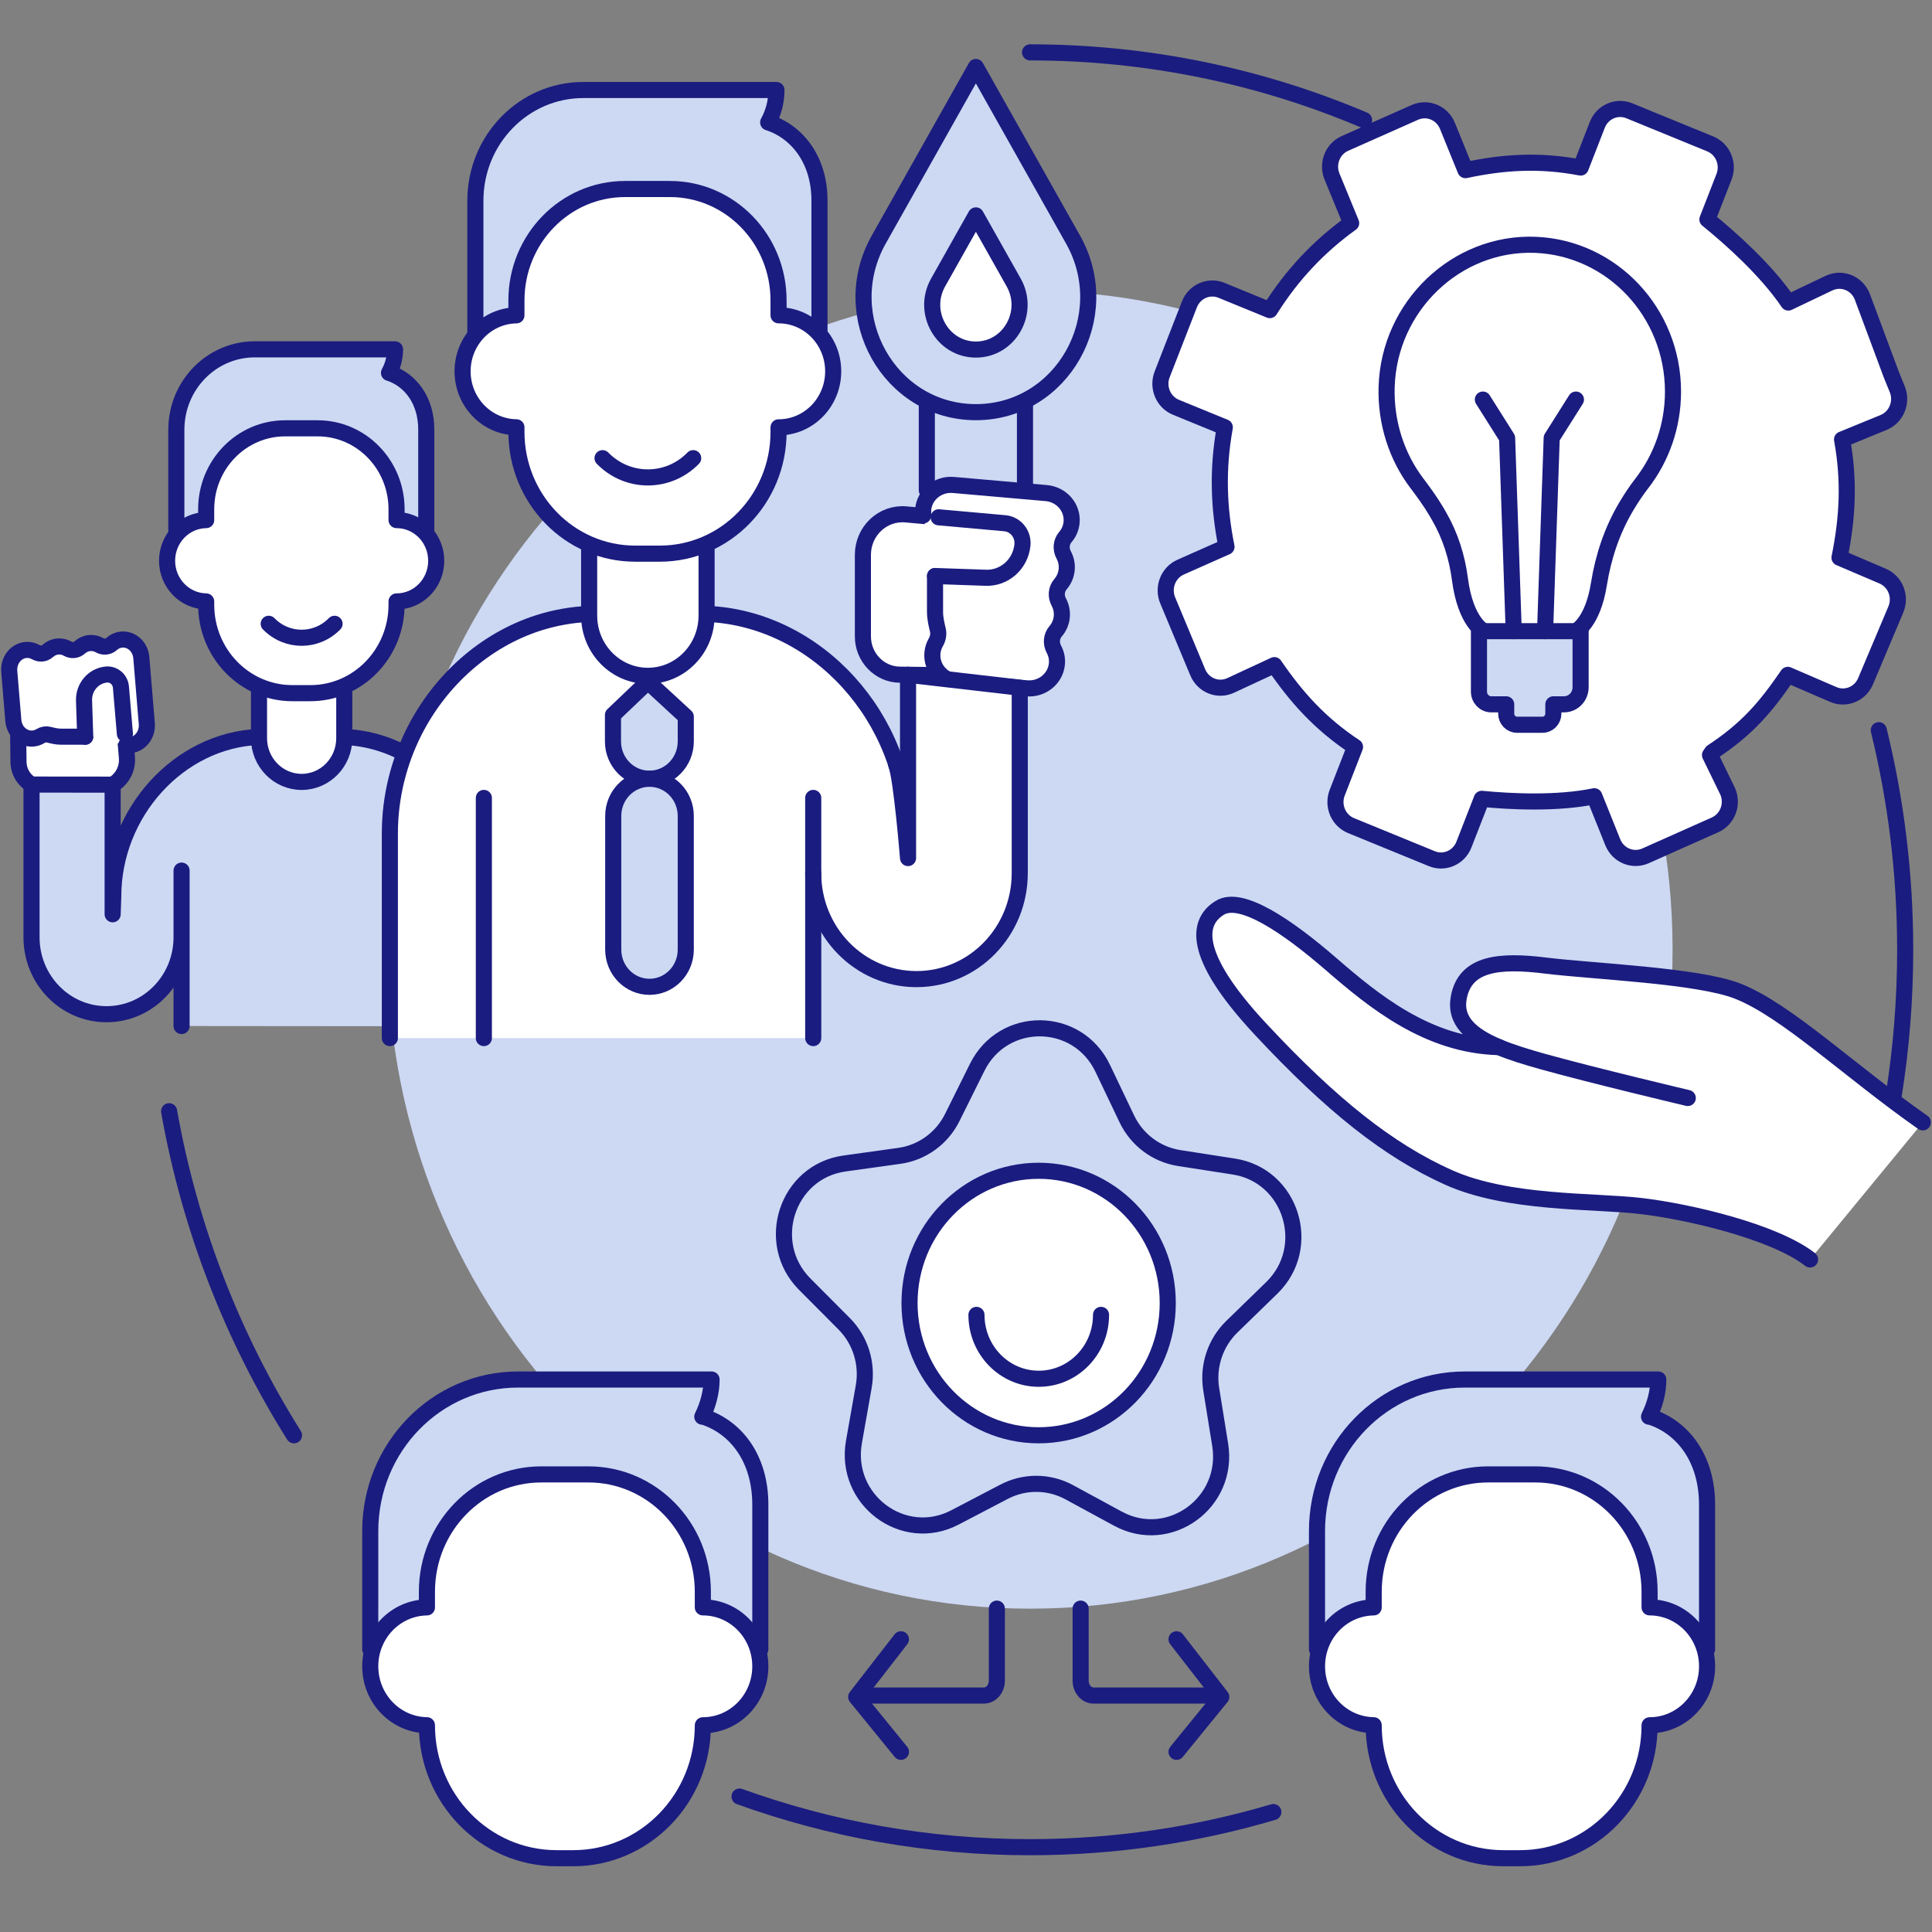 <svg width="120" height="120" viewBox="0 0 120 120" fill="none" xmlns="http://www.w3.org/2000/svg">
<rect x="0" y="0" width="120" height="120" fill="#808080" stroke="none"/>
<g clip-path="url(#clip0_2891_2260)">
<path d="M18.26 89.149C14.479 83.134 11.797 76.326 10.503 69.021" stroke="#1B1C80" stroke-linecap="round" stroke-linejoin="round"/>
<path d="M79.09 112.55C74.293 113.97 69.223 114.732 63.98 114.732C57.653 114.732 51.579 113.623 45.933 111.586" stroke="#1B1C80" stroke-linecap="round" stroke-linejoin="round"/>
<path d="M116.695 45.354C117.765 49.718 118.334 54.287 118.334 58.992C118.334 62.066 118.091 65.082 117.625 68.021" stroke="#1B1C80" stroke-linecap="round" stroke-linejoin="round"/>
<path d="M63.979 3.253C71.326 3.253 78.332 4.747 84.725 7.457" stroke="#1B1C80" stroke-linecap="round" stroke-linejoin="round"/>
<path d="M63.98 99.918C86.02 99.918 103.887 81.595 103.887 58.993C103.887 36.391 86.02 18.068 63.98 18.068C41.94 18.068 24.073 36.391 24.073 58.993C24.073 81.595 41.94 99.918 63.98 99.918Z" fill="#CDD8F3"/>
<path d="M73.077 101.818L75.857 105.399L73.077 108.81" stroke="#1B1C80" stroke-linecap="round" stroke-linejoin="round"/>
<path d="M75.068 105.314H67.924C67.48 105.314 67.12 104.897 67.12 104.384V99.914" stroke="#1B1C80" stroke-linecap="round" stroke-linejoin="round"/>
<path d="M69.443 94.331L66.414 92.686C65.152 92.001 63.639 91.99 62.367 92.654L59.313 94.251C56.11 95.926 52.403 93.151 53.041 89.555L53.647 86.127C53.9 84.699 53.444 83.236 52.427 82.216L49.986 79.765C47.424 77.196 48.882 72.764 52.453 72.267L55.857 71.793C57.275 71.596 58.507 70.704 59.149 69.407L60.694 66.296C62.314 63.033 66.922 63.069 68.492 66.357L69.988 69.493C70.612 70.799 71.829 71.709 73.244 71.929L76.64 72.457C80.202 73.01 81.593 77.463 78.992 79.993L76.513 82.404C75.48 83.409 75.001 84.864 75.232 86.296L75.787 89.733C76.368 93.338 72.62 96.054 69.443 94.329V94.331Z" fill="#CDD8F3" stroke="#1B1C80" stroke-linecap="round" stroke-linejoin="round"/>
<path d="M64.512 89.148C68.941 89.148 72.531 85.47 72.531 80.933C72.531 76.397 68.941 72.719 64.512 72.719C60.083 72.719 56.492 76.397 56.492 80.933C56.492 85.47 60.083 89.148 64.512 89.148Z" fill="white" stroke="#1B1C80" stroke-linecap="round" stroke-linejoin="round"/>
<path d="M68.387 81.669C68.387 83.861 66.655 85.637 64.518 85.637C62.382 85.637 60.65 83.861 60.65 81.669" fill="white"/>
<path d="M68.387 81.669C68.387 83.861 66.655 85.637 64.518 85.637C62.382 85.637 60.65 83.861 60.65 81.669" stroke="#1B1C80" stroke-linecap="round" stroke-linejoin="round"/>
<path d="M43.691 87.993H43.621C43.983 87.255 44.197 86.458 44.197 85.685H32.172C27.105 85.685 22.997 89.897 22.997 95.094V102.44H47.225V93.456C47.225 90.615 45.739 88.653 43.691 87.993Z" fill="#CDD8F3" stroke="#1B1C80" stroke-linecap="round" stroke-linejoin="round"/>
<path d="M43.654 99.835V98.863C43.654 94.84 40.474 91.578 36.551 91.578H33.62C29.698 91.578 26.517 94.84 26.517 98.863V99.838C24.568 99.866 22.997 101.492 22.997 103.497C22.997 105.503 24.569 107.128 26.517 107.157C26.517 111.719 30.123 115.417 34.572 115.417H35.603C40.05 115.417 43.655 111.72 43.655 107.16C45.627 107.16 47.225 105.521 47.225 103.498C47.225 101.476 45.627 99.836 43.655 99.836L43.654 99.835Z" fill="white" stroke="#1B1C80" stroke-linecap="round" stroke-linejoin="round"/>
<path d="M102.495 87.993H102.424C102.787 87.255 103 86.458 103 85.685H90.976C85.909 85.685 81.801 89.897 81.801 95.094V102.44H106.029V93.456C106.029 90.615 104.543 88.653 102.495 87.993Z" fill="#CDD8F3" stroke="#1B1C80" stroke-linecap="round" stroke-linejoin="round"/>
<path d="M102.458 99.835V98.863C102.458 94.84 99.277 91.578 95.355 91.578H92.425C88.502 91.578 85.322 94.84 85.322 98.863V99.838C83.373 99.866 81.802 101.492 81.802 103.497C81.802 105.503 83.374 107.128 85.322 107.157C85.322 111.719 88.928 115.417 93.376 115.417H94.408C98.854 115.417 102.459 111.72 102.459 107.16C104.431 107.16 106.03 105.521 106.03 103.498C106.03 101.476 104.431 99.836 102.459 99.836L102.458 99.835Z" fill="white" stroke="#1B1C80" stroke-linecap="round" stroke-linejoin="round"/>
<path d="M55.959 101.818L53.18 105.399L55.959 108.81" stroke="#1B1C80" stroke-linecap="round" stroke-linejoin="round"/>
<path d="M53.968 105.314H61.112C61.556 105.314 61.916 104.897 61.916 104.384V99.914" stroke="#1B1C80" stroke-linecap="round" stroke-linejoin="round"/>
<path d="M119.43 69.713C114.852 66.509 110.93 62.72 107.897 61.548C105.408 60.587 98.899 60.333 96.022 59.976C93.146 59.619 91.02 59.807 90.611 61.939C90.329 63.406 91.371 64.319 93.099 65.038C88.656 64.933 85.291 62.145 82.684 59.888C79.926 57.501 77.09 55.586 75.774 56.38C74.407 57.205 73.897 59.2 78.281 63.907C82.712 68.663 86.249 71.457 89.96 73.127C93.671 74.797 98.973 74.561 101.919 74.907C104.866 75.252 110.187 76.485 112.427 78.228" fill="white"/>
<path d="M119.43 69.713C114.852 66.509 110.93 62.72 107.897 61.548C105.408 60.587 98.899 60.333 96.022 59.976C93.146 59.619 91.02 59.807 90.611 61.939C90.329 63.406 91.371 64.319 93.099 65.038C88.656 64.933 85.291 62.145 82.684 59.888C79.926 57.501 77.09 55.586 75.774 56.38C74.407 57.205 73.897 59.2 78.281 63.907C82.712 68.663 86.249 71.457 89.96 73.127C93.671 74.797 98.973 74.561 101.919 74.907C104.866 75.252 110.187 76.485 112.427 78.228" stroke="#1B1C80" stroke-linecap="round" stroke-linejoin="round"/>
<path d="M93.099 65.039C93.882 65.365 94.805 65.65 95.811 65.931C99.037 66.829 104.831 68.199 104.831 68.199" fill="white"/>
<path d="M93.099 65.039C93.882 65.365 94.805 65.65 95.811 65.931C99.037 66.829 104.831 68.199 104.831 68.199" stroke="#1B1C80" stroke-linecap="round" stroke-linejoin="round"/>
<path d="M117.481 23.29L117.85 24.195C118.164 25.003 117.781 25.918 116.994 26.24L114.413 27.297C114.889 29.91 114.746 32.219 114.255 34.638L116.936 35.784C117.725 36.121 118.093 37.054 117.753 37.858L115.874 42.312C115.539 43.104 114.645 43.472 113.87 43.137L111.045 41.917C109.667 43.93 108.521 45.278 106.341 46.712L106.212 46.898L107.32 49.175C107.651 49.971 107.294 50.892 106.52 51.236L102.203 53.159C101.416 53.51 100.5 53.129 100.173 52.315L99.025 49.456C96.7 49.937 93.792 49.789 92.034 49.617L90.928 52.457C90.614 53.264 89.722 53.657 88.934 53.334L83.913 51.278C83.126 50.956 82.743 50.039 83.057 49.233L84.163 46.393C81.985 44.955 80.515 43.303 79.153 41.312L76.437 42.574C75.654 42.938 74.732 42.571 74.394 41.76L72.528 37.291C72.196 36.494 72.554 35.572 73.329 35.227L76.18 33.962C75.695 31.569 75.602 29.154 76.075 26.54L73.04 25.297C72.253 24.975 71.87 24.058 72.184 23.252L73.875 18.91C74.189 18.102 75.082 17.71 75.869 18.032L78.871 19.262C80.27 17.027 81.959 15.273 83.923 13.86L82.733 10.963C82.406 10.168 82.765 9.25 83.538 8.908L87.88 6.98C88.664 6.632 89.575 7.009 89.903 7.818L91.021 10.568C93.381 10.064 95.631 9.918 98.179 10.406L99.209 7.759C99.523 6.951 100.417 6.559 101.203 6.881L106.225 8.938C107.012 9.26 107.395 10.175 107.081 10.982L106.05 13.63C107.438 14.754 109.702 16.758 111.076 18.791L113.601 17.587C114.387 17.212 115.318 17.579 115.658 18.395L117.481 23.29V23.29Z" fill="white" stroke="#1B1C80" stroke-linecap="round" stroke-linejoin="round"/>
<path d="M92.153 39.203C92.153 39.203 91.031 38.671 90.68 35.981C90.501 34.601 90.079 33.264 89.385 32.066C89.317 31.948 89.25 31.834 89.187 31.727C88.826 31.12 88.41 30.552 87.987 29.991C86.758 28.361 86.059 26.256 86.126 24.032C86.276 19.011 90.477 15.01 95.372 15.207C100.12 15.399 103.913 19.407 103.913 24.323C103.913 26.469 103.19 28.456 101.981 30.017C101.66 30.431 101.369 30.867 101.095 31.316C101.061 31.371 101.026 31.431 100.988 31.495C100.124 32.956 99.582 34.586 99.313 36.272C98.923 38.711 97.882 39.204 97.882 39.204" fill="white"/>
<path d="M92.153 39.203C92.153 39.203 91.031 38.671 90.68 35.981C90.501 34.601 90.079 33.264 89.385 32.066C89.317 31.948 89.25 31.834 89.187 31.727C88.826 31.12 88.41 30.552 87.987 29.991C86.758 28.361 86.059 26.256 86.126 24.032C86.276 19.011 90.477 15.01 95.372 15.207C100.12 15.399 103.913 19.407 103.913 24.323C103.913 26.469 103.19 28.456 101.981 30.017C101.66 30.431 101.369 30.867 101.095 31.316C101.061 31.371 101.026 31.431 100.988 31.495C100.124 32.956 99.582 34.586 99.313 36.272C98.923 38.711 97.882 39.204 97.882 39.204" stroke="#1B1C80" stroke-linecap="round" stroke-linejoin="round"/>
<path d="M98.174 39.203V42.688C98.174 43.273 97.711 43.747 97.141 43.747H96.482V44.323C96.482 44.706 96.18 45.016 95.806 45.016H94.228C93.855 45.016 93.552 44.706 93.552 44.323V43.747H92.627C92.204 43.747 91.861 43.395 91.861 42.961V39.203H98.175H98.174Z" fill="#CDD8F3" stroke="#1B1C80" stroke-linecap="round" stroke-linejoin="round"/>
<path d="M97.884 24.818L96.379 27.202L95.968 39.203" fill="white"/>
<path d="M97.884 24.818L96.379 27.202L95.968 39.203" stroke="#1B1C80" stroke-linecap="round" stroke-linejoin="round"/>
<path d="M92.104 24.818L93.608 27.202L94.02 39.203" fill="white"/>
<path d="M92.104 24.818L93.608 27.202L94.02 39.203" stroke="#1B1C80" stroke-linecap="round" stroke-linejoin="round"/>
<path d="M29.557 50.828V63.741" stroke="#1B1C80" stroke-linecap="round" stroke-linejoin="round"/>
<path d="M7.758 45.589L7.883 47.048C7.97 48.07 7.184 48.949 6.184 48.949H2.756C1.875 48.949 1.158 48.221 1.148 47.317L1.128 45.482" fill="white"/>
<path d="M7.758 45.589L7.883 47.048C7.97 48.07 7.184 48.949 6.184 48.949H2.756C1.875 48.949 1.158 48.221 1.148 47.317L1.128 45.482" stroke="#1B1C80" stroke-linecap="round" stroke-linejoin="round"/>
<path d="M7.838 46.283H8.091C8.715 46.224 9.175 45.625 9.118 44.946L8.778 40.848C8.721 40.169 8.17 39.667 7.545 39.726C7.31 39.749 7.1 39.848 6.932 39.999C6.721 40.189 6.424 40.213 6.18 40.074C5.996 39.97 5.786 39.92 5.564 39.941C5.33 39.964 5.119 40.063 4.951 40.214C4.74 40.404 4.443 40.428 4.198 40.289C4.015 40.185 3.805 40.135 3.583 40.156C3.348 40.179 3.138 40.278 2.97 40.429C2.759 40.619 2.462 40.643 2.217 40.504C2.034 40.4 1.824 40.35 1.602 40.371C0.978 40.43 0.518 41.029 0.575 41.708L0.828 44.749C0.884 45.428 1.436 45.93 2.06 45.871C2.225 45.855 2.378 45.801 2.512 45.719C2.671 45.622 2.86 45.589 3.032 45.633C3.281 45.697 3.532 45.757 3.788 45.757H5.292" fill="white"/>
<path d="M7.838 46.283H8.091C8.715 46.224 9.175 45.625 9.118 44.946L8.778 40.848C8.721 40.169 8.17 39.667 7.545 39.726C7.31 39.749 7.1 39.848 6.932 39.999C6.721 40.189 6.424 40.213 6.18 40.074C5.996 39.97 5.786 39.92 5.564 39.941C5.33 39.964 5.119 40.063 4.951 40.214C4.74 40.404 4.443 40.428 4.198 40.289C4.015 40.185 3.805 40.135 3.583 40.156C3.348 40.179 3.138 40.278 2.97 40.429C2.759 40.619 2.462 40.643 2.217 40.504C2.034 40.4 1.824 40.35 1.602 40.371C0.978 40.43 0.518 41.029 0.575 41.708L0.828 44.749C0.884 45.428 1.436 45.93 2.06 45.871C2.225 45.855 2.378 45.801 2.512 45.719C2.671 45.622 2.86 45.589 3.032 45.633C3.281 45.697 3.532 45.757 3.788 45.757H5.292" stroke="#1B1C80" stroke-linecap="round" stroke-linejoin="round"/>
<path d="M5.293 45.759L5.22 43.52C5.189 42.693 5.789 41.983 6.592 41.898C7.054 41.849 7.466 42.194 7.51 42.668L7.759 45.587" fill="white"/>
<path d="M5.293 45.759L5.22 43.52C5.189 42.693 5.789 41.983 6.592 41.898C7.054 41.849 7.466 42.194 7.51 42.668L7.759 45.587" stroke="#1B1C80" stroke-linecap="round" stroke-linejoin="round"/>
<path d="M11.278 63.728V54.074V58.218C11.277 60.857 9.19 62.995 6.617 62.995C4.044 62.995 1.958 60.856 1.958 58.218V48.731L6.997 48.736V56.787L7.035 55.673C7.035 50.498 11.08 45.979 16.078 45.771L21.392 45.773C22.915 45.837 24.345 46.3 25.596 47.061V63.741" fill="#CDD8F3"/>
<path d="M11.278 63.728V54.074V58.218C11.277 60.857 9.19 62.995 6.617 62.995C4.044 62.995 1.958 60.856 1.958 58.218V48.731L6.997 48.736V56.787L7.035 55.673C7.035 50.498 11.08 45.979 16.078 45.771L21.392 45.773C22.915 45.837 24.345 46.3 25.596 47.061V63.741" stroke="#1B1C80" stroke-linecap="round" stroke-linejoin="round"/>
<path d="M21.384 42.612V45.849C21.384 47.349 20.198 48.565 18.736 48.565C17.273 48.565 16.087 47.349 16.087 45.849V42.627" fill="white"/>
<path d="M21.384 42.612V45.849C21.384 47.349 20.198 48.565 18.736 48.565C17.273 48.565 16.087 47.349 16.087 45.849V42.627" stroke="#1B1C80" stroke-linecap="round" stroke-linejoin="round"/>
<path d="M24.164 23.158L24.161 23.16C24.399 22.728 24.536 22.229 24.536 21.698H15.823C13.134 21.698 10.953 23.933 10.953 26.692V33.949L25.596 32.778L26.476 33.899V26.677C26.476 24.856 25.476 23.58 24.164 23.158Z" fill="#CDD8F3" stroke="#1B1C80" stroke-linecap="round" stroke-linejoin="round"/>
<path d="M24.631 32.302V31.631C24.631 28.855 22.437 26.604 19.73 26.604H17.708C15.001 26.604 12.806 28.855 12.806 31.631V32.304C11.462 32.324 10.378 33.445 10.378 34.829C10.378 36.213 11.463 37.335 12.806 37.355V37.56C12.806 40.594 15.205 43.054 18.163 43.054H19.274C22.233 43.054 24.631 40.594 24.631 37.56V37.356C25.991 37.356 27.094 36.225 27.094 34.83C27.094 33.435 25.991 32.304 24.631 32.304L24.631 32.302Z" fill="white" stroke="#1B1C80" stroke-linecap="round" stroke-linejoin="round"/>
<path d="M20.78 38.745C19.651 39.902 17.82 39.902 16.69 38.745H20.78Z" fill="white"/>
<path d="M20.78 38.745C19.651 39.902 17.82 39.902 16.69 38.745" stroke="#1B1C80" stroke-linecap="round" stroke-linejoin="round"/>
<path d="M57.566 30.454V24.888L63.663 24.891V30.469" fill="#CDD8F3"/>
<path d="M57.566 30.454V24.888L63.663 24.891V30.469" stroke="#1B1C80" stroke-linecap="round" stroke-linejoin="round"/>
<path d="M60.614 4.161L66.649 14.881C69.331 19.645 65.979 25.6 60.614 25.6C55.25 25.6 51.897 19.645 54.58 14.881L60.614 4.161Z" fill="#CDD8F3" stroke="#1B1C80" stroke-linecap="round" stroke-linejoin="round"/>
<path d="M60.614 13.378L62.961 17.545C64.004 19.397 62.7 21.712 60.614 21.712C58.529 21.712 57.225 19.397 58.268 17.545L60.614 13.378Z" fill="white" stroke="#1B1C80" stroke-linecap="round" stroke-linejoin="round"/>
<path d="M58.302 32.132L56.269 31.95C54.832 31.821 53.596 32.983 53.596 34.461V39.528C53.596 40.831 54.619 41.891 55.89 41.906L58.47 41.935" fill="white"/>
<path d="M58.302 32.132L56.269 31.95C54.832 31.821 53.596 32.983 53.596 34.461V39.528C53.596 40.831 54.619 41.891 55.89 41.906L58.47 41.935" stroke="#1B1C80" stroke-linecap="round" stroke-linejoin="round"/>
<path d="M57.341 32.014V31.64C57.424 30.719 58.267 30.038 59.221 30.122L64.981 30.626C65.936 30.709 66.642 31.524 66.558 32.447C66.527 32.794 66.387 33.105 66.174 33.354C65.907 33.665 65.872 34.104 66.067 34.466C66.213 34.737 66.284 35.048 66.254 35.376C66.223 35.724 66.083 36.034 65.87 36.283C65.603 36.594 65.568 37.033 65.763 37.395C65.909 37.666 65.98 37.978 65.95 38.305C65.919 38.653 65.779 38.963 65.566 39.212C65.3 39.523 65.264 39.962 65.459 40.325C65.605 40.595 65.676 40.907 65.646 41.233C65.563 42.155 64.721 42.836 63.767 42.752L59.492 42.379C58.537 42.295 57.831 41.48 57.915 40.557C57.937 40.314 58.013 40.088 58.129 39.889C58.266 39.655 58.312 39.374 58.25 39.121C58.16 38.752 58.076 38.382 58.076 38.003V35.781" fill="white"/>
<path d="M57.341 32.014V31.64C57.424 30.719 58.267 30.038 59.221 30.122L64.981 30.626C65.936 30.709 66.642 31.524 66.558 32.447C66.527 32.794 66.387 33.105 66.174 33.354C65.907 33.665 65.872 34.104 66.067 34.466C66.213 34.737 66.284 35.048 66.254 35.376C66.223 35.724 66.083 36.034 65.87 36.283C65.603 36.594 65.568 37.033 65.763 37.395C65.909 37.666 65.98 37.978 65.95 38.305C65.919 38.653 65.779 38.963 65.566 39.212C65.3 39.523 65.264 39.962 65.459 40.325C65.605 40.595 65.676 40.907 65.646 41.233C65.563 42.155 64.721 42.836 63.767 42.752L59.492 42.379C58.537 42.295 57.831 41.48 57.915 40.557C57.937 40.314 58.013 40.088 58.129 39.889C58.266 39.655 58.312 39.374 58.25 39.121C58.16 38.752 58.076 38.382 58.076 38.003V35.781" stroke="#1B1C80" stroke-linecap="round" stroke-linejoin="round"/>
<path d="M58.078 35.777L61.225 35.886C62.387 35.931 63.385 35.043 63.505 33.857C63.575 33.175 63.089 32.566 62.424 32.5L58.301 32.13" fill="white"/>
<path d="M58.078 35.777L61.225 35.886C62.387 35.931 63.385 35.043 63.505 33.857C63.575 33.175 63.089 32.566 62.424 32.5L58.301 32.13" stroke="#1B1C80" stroke-linecap="round" stroke-linejoin="round"/>
<path d="M50.51 50.891H24.565V64.476H50.51V50.891Z" fill="white"/>
<path d="M24.215 64.477V51.763C24.215 49.515 24.762 47.356 25.724 45.443C27.337 42.253 30.114 39.754 33.456 38.685C34.455 38.37 35.497 38.177 36.58 38.132L43.898 38.128C50.779 38.414 56.349 44.636 56.349 51.762" fill="white"/>
<path d="M24.215 64.477V51.763C24.215 49.515 24.762 47.356 25.724 45.443C27.337 42.253 30.114 39.754 33.456 38.685C34.455 38.37 35.497 38.177 36.58 38.132L43.898 38.128C50.779 38.414 56.349 44.636 56.349 51.762" stroke="#1B1C80" stroke-linecap="round" stroke-linejoin="round"/>
<path d="M42.595 44.511V46.05C42.595 47.33 41.583 48.368 40.334 48.368C39.086 48.368 38.073 47.33 38.073 46.05V44.408L40.241 42.341L42.595 44.511Z" fill="#CDD8F3" stroke="#1B1C80" stroke-linecap="round" stroke-linejoin="round"/>
<path d="M42.594 50.68C42.594 49.404 41.586 48.37 40.342 48.37C39.097 48.37 38.089 49.404 38.089 50.68V58.983C38.089 60.259 39.097 61.293 40.342 61.293C41.586 61.293 42.594 60.259 42.594 58.983V50.68Z" fill="#CDD8F3" stroke="#1B1C80" stroke-linecap="round" stroke-linejoin="round"/>
<path d="M50.509 54.235C50.509 57.869 53.381 60.814 56.924 60.814C60.467 60.814 63.338 57.869 63.338 54.235V42.714L56.4 41.911V53.296C56.4 53.296 55.996 48.31 55.659 47.471" fill="white"/>
<path d="M50.509 54.235C50.509 57.869 53.381 60.814 56.924 60.814C60.467 60.814 63.338 57.869 63.338 54.235V42.714L56.4 41.911V53.296C56.4 53.296 55.996 48.31 55.659 47.471" stroke="#1B1C80" stroke-linecap="round" stroke-linejoin="round"/>
<path d="M30.053 64.477V49.56" stroke="#1B1C80" stroke-linecap="round" stroke-linejoin="round"/>
<path d="M50.511 49.56V64.477" stroke="#1B1C80" stroke-linecap="round" stroke-linejoin="round"/>
<path d="M43.887 33.778V38.236C43.887 40.301 42.254 41.976 40.24 41.976C38.226 41.976 36.593 40.301 36.593 38.236V33.799" fill="white"/>
<path d="M43.887 33.778V38.236C43.887 40.301 42.254 41.976 40.24 41.976C38.226 41.976 36.593 40.301 36.593 38.236V33.799" stroke="#1B1C80" stroke-linecap="round" stroke-linejoin="round"/>
<path d="M47.715 7.602H47.712C48.038 7.008 48.226 6.322 48.226 5.591H36.231C32.528 5.591 29.526 8.67 29.526 12.467V21.774L41.858 20.087L50.899 21.706V12.446C50.899 9.94 49.522 8.184 47.715 7.602H47.715Z" fill="#CDD8F3" stroke="#1B1C80" stroke-linecap="round" stroke-linejoin="round"/>
<path d="M48.357 19.584V18.661C48.357 14.839 45.336 11.74 41.609 11.74H38.825C35.098 11.74 32.076 14.839 32.076 18.661V19.587C30.225 19.613 28.732 21.159 28.732 23.064C28.732 24.968 30.225 26.514 32.076 26.54V26.824C32.076 31.001 35.378 34.388 39.452 34.388H40.982C45.055 34.388 48.358 31.001 48.358 26.824V26.543C50.232 26.543 51.751 24.985 51.751 23.064C51.751 21.142 50.232 19.584 48.358 19.584H48.357Z" fill="white" stroke="#1B1C80" stroke-linecap="round" stroke-linejoin="round"/>
<path d="M43.055 28.458C41.5 30.052 38.979 30.052 37.425 28.458H43.055Z" fill="white"/>
<path d="M43.055 28.458C41.5 30.052 38.979 30.052 37.425 28.458" stroke="#1B1C80" stroke-linecap="round" stroke-linejoin="round"/>
</g>
<defs>
<clipPath id="clip0_2891_2260">
<rect width="120" height="114.667" fill="white" transform="translate(0 2.667)"/>
</clipPath>
</defs>
</svg>
